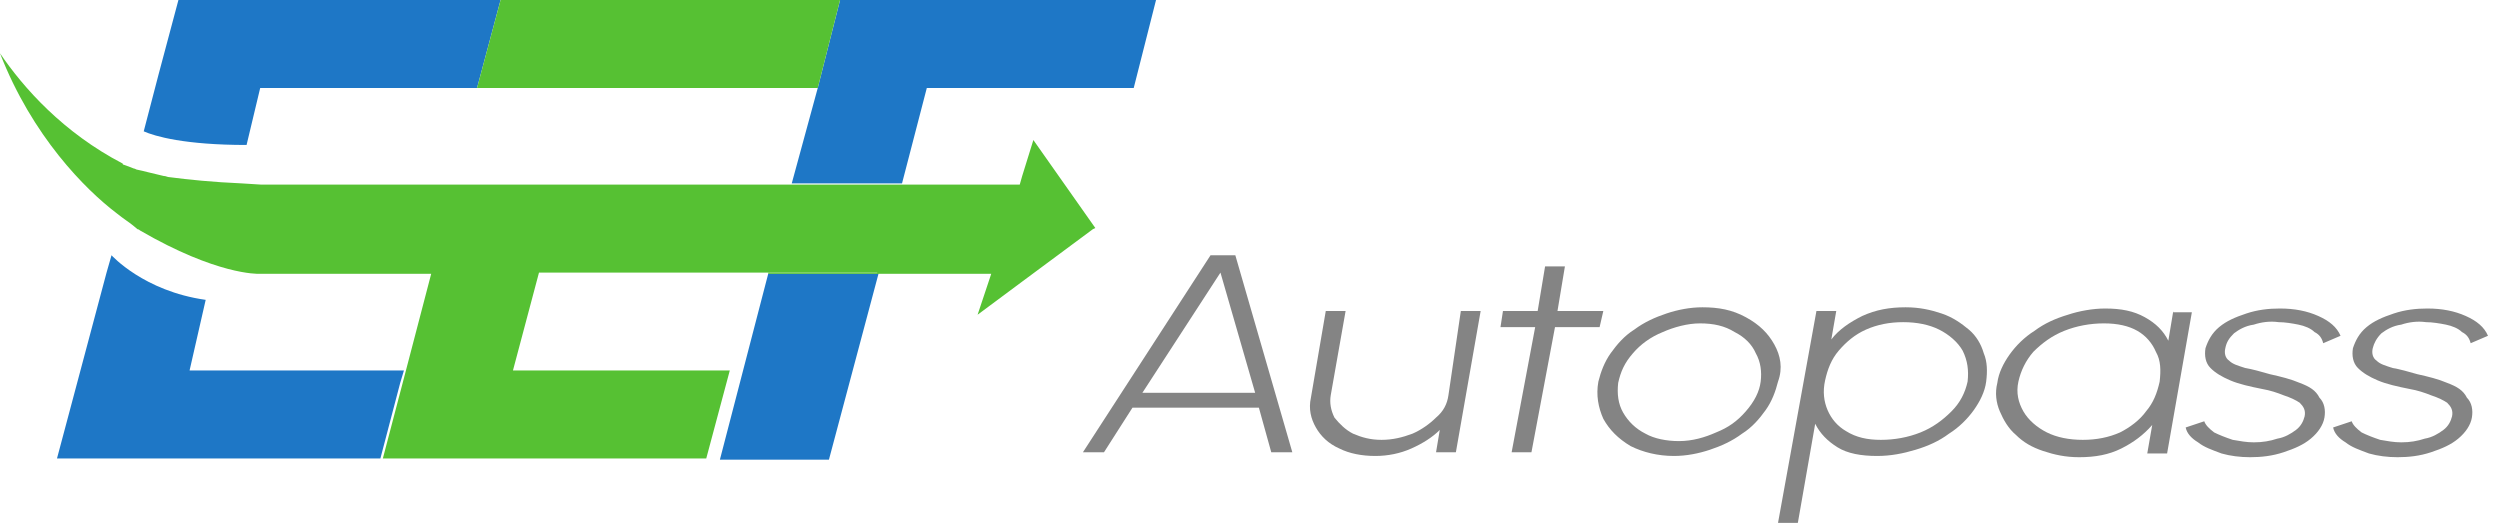 <svg width="153" height="32" viewBox="0 0 153 32" fill="none" xmlns="http://www.w3.org/2000/svg">
<g clip-path="url(#clip0_599_11358)">
<path d="M69.991 0H69.156H68.322H67.488H66.654H58.237H51.412L50.047 5.384L48.455 11.223H55.204L56.721 5.384H56.796H65.213H66.047H66.882H67.716H68.55H69.384L70.749 0H69.991Z" fill="#1E77C6"/>
<path d="M47.242 16.758H47.014L44.057 28.133H50.73L53.763 16.758H53.611H47.242Z" fill="#1E77C6"/>
<path d="M11.602 22.673L12.588 18.351C8.796 17.82 6.825 15.621 6.825 15.621L6.521 16.683L3.488 28.057H23.28L24.493 23.431L24.721 22.673H11.602Z" fill="#1E77C6"/>
<path d="M10.92 0L9.706 4.55L8.796 8.038C9.479 8.341 11.299 8.872 15.09 8.872L15.924 5.384H29.195L30.635 0H10.92Z" fill="#1E77C6"/>
<path d="M53.384 16.683H47.014V16.758H47.242H53.611H53.763V16.683H53.384Z" fill="#56C133"/>
<path d="M51.412 0H30.635L29.194 5.384H50.047L51.412 0Z" fill="#56C133"/>
<path d="M63.242 8.569L62.559 10.768L62.408 11.299H16L14.787 11.223C13.043 11.147 11.526 10.995 10.389 10.844C10.237 10.844 10.161 10.768 10.009 10.768C9.327 10.616 8.796 10.464 8.417 10.389C8.341 10.389 8.265 10.313 8.19 10.313C7.81 10.161 7.583 10.085 7.583 10.085C7.583 10.085 7.507 10.085 7.507 10.009C3.867 8.114 1.441 5.384 0 3.261C1.972 8.341 5.232 11.602 7.128 13.043C7.431 13.27 7.507 13.346 7.735 13.498C7.962 13.649 8.341 13.953 8.417 14.028C8.493 14.028 8.569 14.104 8.569 14.104C13.27 16.834 15.773 16.758 15.848 16.758H26.389L24.645 23.431L23.431 28.057H43.223L44.663 22.673H31.393L32.986 16.683H53.687V16.758H60.663L60.588 16.986L59.829 19.261L62.483 17.289L66.882 14.028L67.033 13.953L63.242 8.569Z" fill="#56C133"/>
<path d="M74.085 15.621L66.275 27.678H67.564L69.308 24.948H77.043L77.801 27.678H79.09L75.602 15.621H74.085ZM69.915 24.038L74.692 16.683L76.815 24.038H69.915Z" fill="#848484"/>
<path d="M88.644 24.19C88.569 24.72 88.341 25.175 87.886 25.555C87.507 25.934 86.976 26.313 86.445 26.54C85.839 26.768 85.232 26.919 84.55 26.919C83.867 26.919 83.337 26.768 82.806 26.54C82.351 26.313 81.972 25.934 81.668 25.555C81.441 25.099 81.365 24.645 81.441 24.19L82.351 19.033H81.137L80.228 24.341C80.076 25.024 80.228 25.63 80.531 26.161C80.834 26.692 81.289 27.147 81.972 27.45C82.578 27.754 83.337 27.905 84.171 27.905C84.929 27.905 85.687 27.754 86.37 27.45C87.052 27.147 87.659 26.768 88.114 26.313L87.886 27.678H89.1L90.616 19.033H89.403L88.644 24.19Z" fill="#848484"/>
<path d="M98.123 19.033H95.318L95.773 16.303H94.559L94.105 19.033H91.981L91.83 20.019H93.953L92.512 27.678H93.725L95.166 20.019H97.896L98.123 19.033Z" fill="#848484"/>
<path d="M108.588 21.081C108.208 20.398 107.678 19.867 106.843 19.412C106.009 18.957 105.175 18.806 104.189 18.806C103.431 18.806 102.673 18.957 101.99 19.185C101.308 19.412 100.625 19.716 100.019 20.171C99.412 20.55 98.957 21.081 98.578 21.611C98.199 22.142 97.971 22.749 97.82 23.355C97.668 24.19 97.82 24.948 98.123 25.63C98.502 26.313 99.033 26.844 99.791 27.299C100.55 27.678 101.46 27.905 102.445 27.905C103.204 27.905 103.962 27.754 104.644 27.526C105.327 27.299 106.009 26.995 106.616 26.54C107.223 26.161 107.678 25.63 108.057 25.099C108.436 24.569 108.663 23.962 108.815 23.355C109.118 22.521 108.967 21.763 108.588 21.081ZM107.753 23.355C107.678 23.962 107.374 24.569 106.843 25.175C106.313 25.782 105.782 26.161 105.024 26.465C104.341 26.768 103.583 26.995 102.749 26.995C101.99 26.995 101.232 26.844 100.701 26.54C100.095 26.237 99.64 25.782 99.336 25.251C99.033 24.72 98.957 24.114 99.033 23.431C99.185 22.749 99.412 22.218 99.943 21.611C100.398 21.081 101.005 20.626 101.763 20.322C102.445 20.019 103.279 19.791 104.038 19.791C104.872 19.791 105.554 19.943 106.161 20.322C106.768 20.626 107.223 21.081 107.45 21.611C107.753 22.142 107.829 22.749 107.753 23.355Z" fill="#848484"/>
<path d="M120.493 20.171C120.038 19.791 119.507 19.412 118.824 19.185C118.142 18.957 117.459 18.806 116.625 18.806C115.64 18.806 114.805 18.957 113.971 19.337C113.213 19.716 112.531 20.171 112.076 20.777L112.379 19.033H111.166L108.815 32H110.028L111.09 25.934C111.393 26.54 111.848 26.995 112.455 27.374C113.061 27.754 113.896 27.905 114.881 27.905C115.715 27.905 116.474 27.754 117.232 27.526C117.99 27.299 118.673 26.995 119.279 26.54C119.886 26.161 120.417 25.63 120.796 25.099C121.175 24.569 121.478 23.962 121.554 23.355C121.63 22.749 121.63 22.142 121.403 21.611C121.251 21.081 120.948 20.55 120.493 20.171ZM120.417 23.355C120.265 24.038 119.962 24.645 119.431 25.175C118.9 25.706 118.294 26.161 117.535 26.465C116.777 26.768 115.943 26.919 115.109 26.919C114.275 26.919 113.592 26.768 112.986 26.389C112.455 26.085 112.076 25.63 111.848 25.099C111.621 24.569 111.545 23.962 111.696 23.28C111.848 22.597 112.076 21.991 112.531 21.46C112.986 20.929 113.516 20.474 114.199 20.171C114.881 19.867 115.64 19.716 116.474 19.716C117.308 19.716 118.066 19.867 118.673 20.171C119.279 20.474 119.81 20.929 120.114 21.46C120.417 22.066 120.493 22.673 120.417 23.355Z" fill="#848484"/>
<path d="M133.005 19.033L132.702 20.853C132.398 20.247 131.943 19.791 131.261 19.412C130.578 19.033 129.82 18.881 128.834 18.881C128.076 18.881 127.242 19.033 126.559 19.261C125.801 19.488 125.119 19.791 124.512 20.247C123.905 20.626 123.375 21.156 122.995 21.687C122.616 22.218 122.313 22.825 122.237 23.431C122.085 24.038 122.161 24.645 122.389 25.175C122.616 25.706 122.92 26.237 123.375 26.616C123.83 27.071 124.36 27.374 125.043 27.602C125.725 27.829 126.408 27.981 127.242 27.981C128.228 27.981 129.062 27.829 129.82 27.45C130.578 27.071 131.185 26.616 131.716 26.009L131.412 27.754H132.626L134.142 19.109H133.005V19.033ZM132.171 23.355C132.019 24.038 131.792 24.645 131.337 25.175C130.957 25.706 130.351 26.161 129.744 26.465C129.062 26.768 128.303 26.919 127.469 26.919C126.635 26.919 125.877 26.768 125.27 26.465C124.664 26.161 124.133 25.706 123.83 25.175C123.526 24.645 123.375 24.038 123.526 23.355C123.678 22.673 123.981 22.066 124.436 21.536C124.967 21.005 125.574 20.55 126.332 20.247C127.09 19.943 127.924 19.791 128.758 19.791C129.593 19.791 130.275 19.943 130.806 20.247C131.337 20.55 131.716 21.005 131.943 21.536C132.247 22.066 132.247 22.673 132.171 23.355Z" fill="#848484"/>
<path d="M140.739 23.431C140.209 23.204 139.602 23.052 138.92 22.901C138.389 22.749 137.858 22.597 137.403 22.521C136.948 22.37 136.645 22.294 136.417 22.066C136.19 21.915 136.114 21.611 136.19 21.308C136.266 20.929 136.417 20.701 136.721 20.398C137.024 20.171 137.403 19.943 137.934 19.867C138.389 19.716 138.92 19.64 139.45 19.716C139.83 19.716 140.285 19.791 140.664 19.867C141.043 19.943 141.422 20.095 141.649 20.322C141.953 20.474 142.104 20.701 142.18 21.005L143.242 20.55C143.014 20.019 142.559 19.64 141.877 19.337C141.194 19.033 140.436 18.881 139.526 18.881C138.844 18.881 138.161 18.957 137.479 19.185C136.796 19.412 136.266 19.64 135.811 20.019C135.356 20.398 135.128 20.853 134.976 21.308C134.901 21.763 134.976 22.218 135.28 22.521C135.583 22.825 135.962 23.052 136.493 23.28C137.024 23.507 137.706 23.659 138.465 23.81C138.92 23.886 139.375 24.038 139.754 24.19C140.209 24.341 140.512 24.493 140.739 24.645C140.967 24.872 141.119 25.099 141.043 25.479C140.967 25.782 140.815 26.085 140.512 26.313C140.209 26.54 139.83 26.768 139.375 26.844C138.92 26.995 138.465 27.071 137.934 27.071C137.479 27.071 137.1 26.995 136.645 26.919C136.19 26.768 135.811 26.616 135.507 26.465C135.204 26.237 134.976 26.009 134.901 25.782L133.763 26.161C133.839 26.54 134.142 26.844 134.521 27.071C134.901 27.374 135.356 27.526 135.962 27.754C136.493 27.905 137.1 27.981 137.706 27.981C138.389 27.981 139.071 27.905 139.754 27.678C140.436 27.45 140.967 27.223 141.422 26.844C141.877 26.465 142.18 26.009 142.256 25.555C142.332 25.099 142.256 24.645 141.953 24.341C141.725 23.886 141.346 23.659 140.739 23.431Z" fill="#848484"/>
<path d="M149.763 23.431C149.232 23.204 148.625 23.052 147.943 22.901C147.412 22.749 146.881 22.597 146.426 22.521C145.971 22.37 145.668 22.294 145.441 22.066C145.213 21.915 145.137 21.611 145.213 21.308C145.289 21.005 145.441 20.701 145.744 20.398C146.047 20.171 146.426 19.943 146.957 19.867C147.412 19.716 147.943 19.64 148.474 19.716C148.853 19.716 149.308 19.791 149.687 19.867C150.066 19.943 150.445 20.095 150.673 20.322C150.976 20.474 151.128 20.701 151.204 21.005L152.265 20.55C152.038 20.019 151.583 19.64 150.9 19.337C150.218 19.033 149.46 18.881 148.55 18.881C147.867 18.881 147.185 18.957 146.502 19.185C145.82 19.412 145.289 19.64 144.834 20.019C144.379 20.398 144.152 20.853 144 21.308C143.924 21.763 144 22.218 144.303 22.521C144.607 22.825 144.986 23.052 145.516 23.28C146.047 23.507 146.73 23.659 147.488 23.81C147.943 23.886 148.398 24.038 148.777 24.19C149.232 24.341 149.535 24.493 149.763 24.645C149.99 24.872 150.142 25.099 150.066 25.479C149.99 25.782 149.839 26.085 149.535 26.313C149.232 26.54 148.853 26.768 148.398 26.844C147.943 26.995 147.488 27.071 146.957 27.071C146.502 27.071 146.123 26.995 145.668 26.919C145.213 26.768 144.834 26.616 144.531 26.465C144.227 26.237 144 26.009 143.924 25.782L142.787 26.161C142.862 26.54 143.166 26.844 143.545 27.071C143.924 27.374 144.379 27.526 144.986 27.754C145.516 27.905 146.123 27.981 146.73 27.981C147.412 27.981 148.095 27.905 148.777 27.678C149.46 27.45 149.99 27.223 150.445 26.844C150.9 26.465 151.204 26.009 151.28 25.555C151.355 25.099 151.28 24.645 150.976 24.341C150.749 23.886 150.37 23.659 149.763 23.431Z" fill="#848484"/>
</g>
<defs>
<clipPath id="clip0_599_11358">
<rect width="152.265" height="32" fill="white"/>
</clipPath>
</defs>
</svg>
